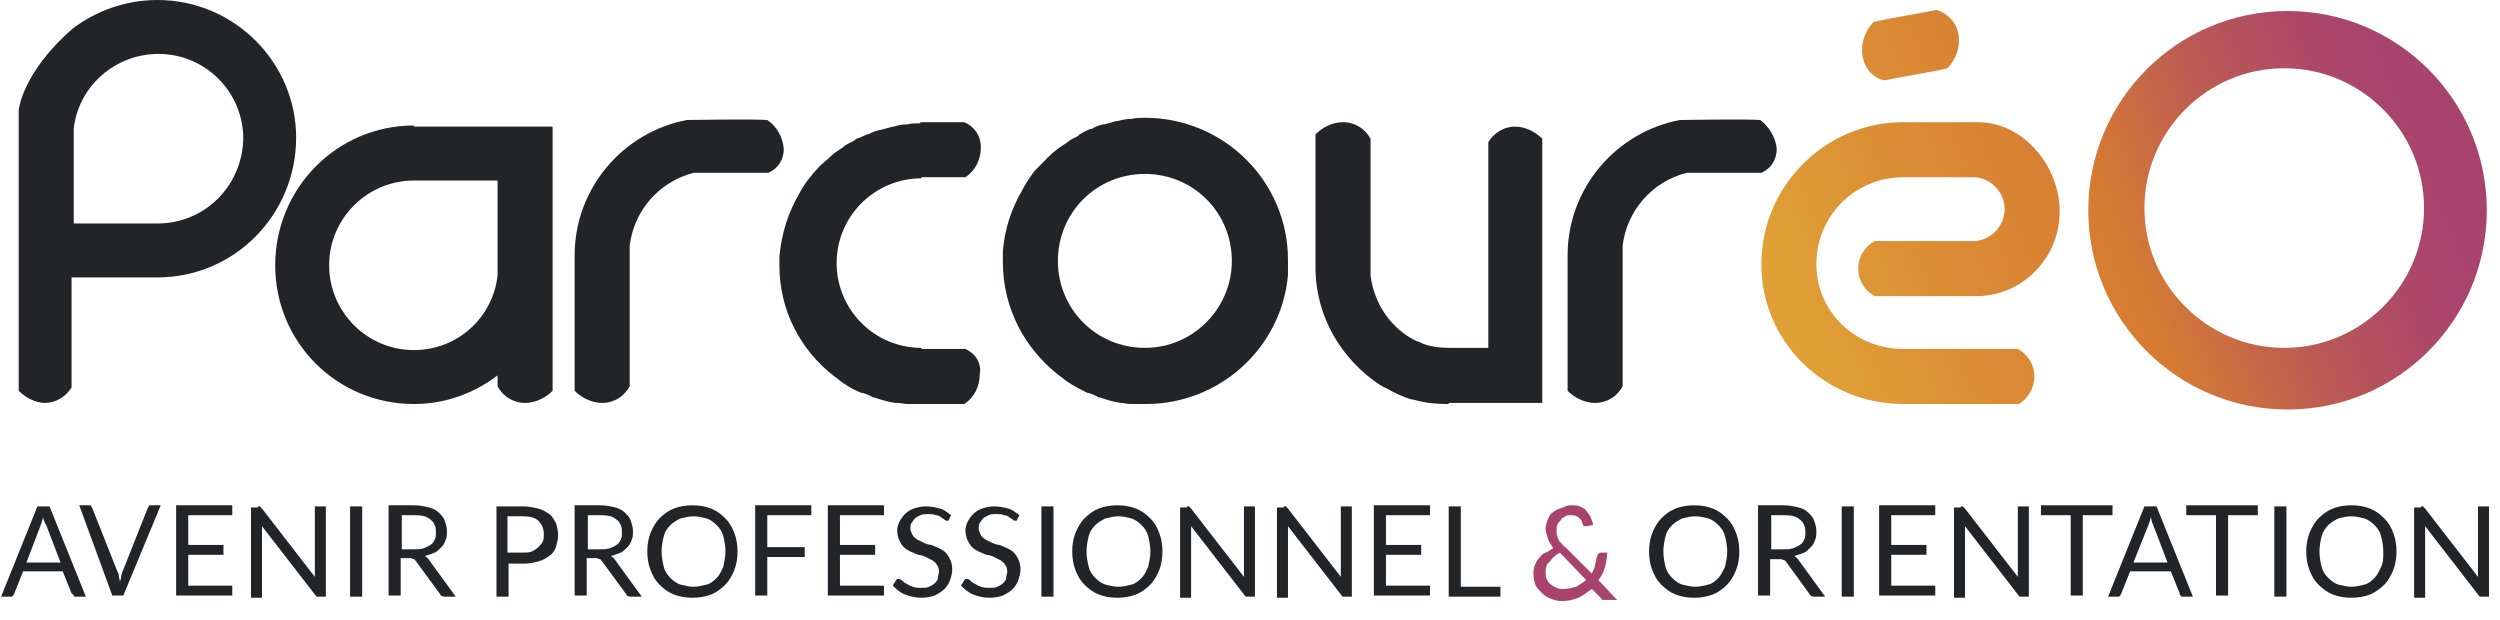<?xml version="1.0" encoding="utf-8"?>
<!-- Generator: Adobe Illustrator 21.0.1, SVG Export Plug-In . SVG Version: 6.00 Build 0)  -->
<svg version="1.1" id="Calque_1" xmlns="http://www.w3.org/2000/svg" xmlns:xlink="http://www.w3.org/1999/xlink" x="0px" y="0px"
	 viewBox="0 0 227.1 56.3" style="enable-background:new 0 0 227.1 56.3;" xml:space="preserve">
<style type="text/css">
	.st0{fill:#222427;}
	.st1{fill:url(#SVGID_1_);}
	.st2{fill:url(#SVGID_2_);}
	.st3{fill:url(#SVGID_3_);}
	.st4{fill:#A8436E;}
</style>
<g>
	<g>
		<g>
			<path class="st0" d="M14.3,0L14.3,0C14.3,0,14.3,0,14.3,0C14.3,0,14.3,0,14.3,0L14.3,0c-2.9,0-5.6,1-7.7,2.6C2,6.6,1.7,10,1.7,10
				v6.7l0,0v18.8c0.5,0.5,1.4,1.1,2.4,1.1c1,0,1.9-0.6,2.4-1.4l0-10h7.8c7,0,12.6-5.7,12.6-12.7C26.9,5.7,21.3,0,14.3,0z M14.3,20.3
				L14.3,20.3l-7.6,0v-8.6c0.4-3.8,3.7-6.8,7.7-6.8c4.3,0,7.7,3.5,7.7,7.7C22,16.9,18.6,20.3,14.3,20.3z"/>
		</g>
	</g>
	<g>
		<g>
			<path class="st0" d="M37.6,11.4c-7,0-12.6,5.7-12.6,12.7c0,7,5.6,12.6,12.6,12.6v0c0,0,0,0,0,0c0,0,0,0,0,0v0
				c2.9,0,5.5-1,7.6-2.6v1c0.5,0.9,1.4,1.5,2.5,1.5c1.1,0,2-0.6,2.5-1.1v-24H37.6z M37.6,31.8c-4.3,0-7.7-3.5-7.7-7.7
				c0-4.3,3.5-7.7,7.7-7.7v0h7.6v8.6C44.8,28.8,41.6,31.8,37.6,31.8z"/>
		</g>
	</g>
	<g>
		<g>
			<path class="st0" d="M69.7,10.9c-1.3-0.1-7.3,0-7.3,0c-5.8,1.1-10.2,6.2-10.2,12.3v10.7v1.6c0.5,0.5,1.4,1.1,2.5,1.1
				c1.1,0,2-0.6,2.5-1.5v-1.3v-0.5v-9.1V24v-0.6v-1.1c0.4-3.2,2.7-5.8,5.8-6.6l6.8,0c0.9-0.4,1.4-1.2,1.4-2.2
				C71.1,12.5,70.6,11.5,69.7,10.9z"/>
		</g>
	</g>
	<g>
		<g>
			<path class="st0" d="M87.7,31.7h-0.9h-3.1v-0.1c0,0,0,0,0,0c-4.3,0-7.7-3.5-7.7-7.7c0-4.3,3.5-7.7,7.7-7.7c0,0,0,0,0,0v-0.1h3.2
				h0.8c0.9-0.6,1.4-1.6,1.4-2.7c0-1.1-0.6-1.9-1.5-2.3h-0.9h-3.1v0.1l0,0c-0.4,0-0.8,0-1.2,0.1c0,0,0,0-0.1,0
				c-0.4,0-0.8,0.1-1.1,0.2c0,0-0.1,0-0.1,0c-0.4,0.1-0.7,0.2-1.1,0.3c0,0-0.1,0-0.1,0c-0.3,0.1-0.7,0.2-1,0.4c0,0-0.1,0-0.1,0
				c-0.3,0.1-0.6,0.3-1,0.4c0,0-0.1,0-0.1,0.1c-0.3,0.2-0.6,0.3-0.9,0.5c0,0-0.1,0-0.1,0.1c-0.3,0.2-0.6,0.4-0.9,0.6
				c0,0-0.1,0.1-0.1,0.1c-0.3,0.2-0.5,0.5-0.8,0.7c0,0-0.1,0-0.1,0.1c-0.3,0.2-0.5,0.5-0.8,0.8c0,0,0,0-0.1,0.1
				c-0.2,0.3-0.5,0.6-0.7,0.9c0,0,0,0,0,0c-0.2,0.3-0.4,0.6-0.6,1l0,0c-1,1.7-1.6,3.6-1.8,5.7l0-0.1l0,0.1c0,0.3,0,0.5,0,0.8
				c0,4.1,1.9,7.7,5,10.1l0,0c0,0,0,0,0,0c0.3,0.2,0.5,0.4,0.8,0.6c0,0,0,0,0,0c0.6,0.4,1.1,0.7,1.7,0.9c0,0,0.1,0,0.1,0
				c0.3,0.1,0.6,0.2,0.9,0.4c0,0,0.1,0,0.1,0c0.6,0.2,1.2,0.4,1.9,0.5c0.1,0,0.1,0,0.2,0c0.3,0,0.6,0.1,0.9,0.1c0.1,0,0.1,0,0.2,0
				c0.3,0,0.6,0,1,0c0,0,0,0,0,0l0,0v0h3.2l0.8,0c0.9-0.6,1.4-1.6,1.4-2.7C89.2,33,88.6,32.1,87.7,31.7z"/>
		</g>
	</g>
	<g>
		<g>
			<path class="st0" d="M104,10.7c-0.4,0-0.8,0-1.2,0.1c0,0,0,0-0.1,0c-0.4,0-0.8,0.1-1.2,0.2c0,0-0.1,0-0.1,0
				c-0.4,0.1-0.7,0.2-1.1,0.3c0,0-0.1,0-0.1,0c-0.4,0.1-0.7,0.2-1,0.4c0,0-0.1,0-0.1,0c-0.3,0.1-0.7,0.3-1,0.5c0,0-0.1,0-0.1,0.1
				c-0.3,0.2-0.6,0.3-0.9,0.5c0,0-0.1,0.1-0.1,0.1c-0.3,0.2-0.6,0.4-0.9,0.6c0,0-0.1,0.1-0.1,0.1c-0.3,0.2-0.6,0.5-0.8,0.7
				c0,0-0.1,0-0.1,0.1c-0.3,0.3-0.5,0.5-0.8,0.8c0,0,0,0-0.1,0.1c-0.3,0.3-0.5,0.6-0.7,0.9c0,0,0,0,0,0c-0.2,0.3-0.4,0.6-0.6,1l0,0
				c-1,1.7-1.7,3.7-1.8,5.8l0-0.1l0,0.1c0,0.3,0,0.5,0,0.8c0,4.2,2,7.9,5.1,10.3h0c0,0,0,0,0,0c0.3,0.2,0.5,0.4,0.8,0.6c0,0,0,0,0,0
				c0.6,0.4,1.2,0.7,1.8,1c0,0,0.1,0,0.1,0c0.3,0.1,0.6,0.2,0.9,0.4c0,0,0.1,0,0.1,0c0.6,0.2,1.2,0.4,1.9,0.5c0.1,0,0.1,0,0.2,0
				c0.3,0.1,0.6,0.1,0.9,0.1c0.1,0,0.1,0,0.2,0c0.3,0,0.6,0,1,0c0,0,0,0,0,0c6.7,0,12.3-5.1,12.9-11.7c0-0.1,0-0.2,0-0.3
				c0-0.4,0-0.7,0-1.1l0,0C117,16.5,111.2,10.7,104,10.7z M104,31.6c-4.4,0-7.9-3.5-7.9-7.9c0-4.4,3.5-7.9,7.9-7.9
				c4.4,0,7.9,3.5,7.9,7.9C111.9,28,108.4,31.6,104,31.6z"/>
		</g>
	</g>
	<g>
		<g>
			<path class="st0" d="M131.6,36.7c-1.2,0-2.2-0.1-3.2-0.4v0c0,0-0.1,0-0.1,0c-0.8-0.2-1.6-0.6-2.5-1.1c-0.1,0-0.2-0.1-0.2-0.1
				c-0.1,0-0.1-0.1-0.2-0.1l0,0c-3.5-2.3-5.9-6.2-5.9-10.7V13.3v-1.1c0.5-0.5,1.4-1.1,2.5-1.1c1.1,0,2,0.6,2.5,1.5v0.8v0.6v9.2v0.3
				V24V25c0.3,2.6,1.9,4.9,4.2,6c0,0,0,0,0.1,0c0.1,0.1,0.3,0.1,0.4,0.2v0c0.8,0.3,1.5,0.4,2.6,0.4v0h3.4V24l0,0l0-11.1
				c0.5-0.8,1.4-1.4,2.4-1.4c1.1,0,2,0.6,2.5,1.1v24H131.6z"/>
		</g>
	</g>
	<g>
		<g>
			<path class="st0" d="M159.9,10.9c-1.3-0.1-7.3,0-7.3,0c-5.8,1.1-10.2,6.2-10.2,12.3v10.7v1.6c0.5,0.5,1.4,1.1,2.5,1.1
				c1.1,0,2-0.6,2.5-1.5v-1.3v-0.5v-9.1V24v-0.6v-1.1c0.4-3.2,2.7-5.8,5.8-6.6l6.8,0c0.9-0.4,1.4-1.2,1.4-2.2
				C161.3,12.5,160.7,11.5,159.9,10.9z"/>
		</g>
	</g>
	<g>
		<linearGradient id="SVGID_1_" gradientUnits="userSpaceOnUse" x1="163.24" y1="29.43" x2="217.743" y2="7.281">
			<stop  offset="0" style="stop-color:#E0A036"/>
			<stop  offset="0.225" style="stop-color:#DB8E34"/>
			<stop  offset="0.512" style="stop-color:#D67B32"/>
			<stop  offset="0.549" style="stop-color:#D17539"/>
			<stop  offset="0.73" style="stop-color:#BA5956"/>
			<stop  offset="0.887" style="stop-color:#AD4968"/>
			<stop  offset="1" style="stop-color:#A8436E"/>
		</linearGradient>
		<path class="st1" d="M179.7,11.1l-6.8,0c-7.1,0-12.9,5.8-12.9,12.9c0,7.1,5.8,12.7,12.9,12.7v0h10.5c0.8-0.5,1.4-1.4,1.4-2.5
			c0-1.1-0.6-2-1.5-2.5h-10.4c-4.4,0-7.9-3.4-7.9-7.7c0-4.4,3.5-7.9,7.9-7.9v0h6.5c1.5,0.1,2.7,1.4,2.7,2.9c0,1.5-1.2,2.8-2.7,2.9
			h-9.1c-0.9,0.5-1.5,1.4-1.5,2.5c0,1.1,0.6,2,1.5,2.5l9.4,0c4.1-0.1,7.4-3.5,7.4-7.7C187.1,15.1,183.8,11.1,179.7,11.1z"/>
		<linearGradient id="SVGID_2_" gradientUnits="userSpaceOnUse" x1="155.887" y1="11.338" x2="210.391" y2="-10.811">
			<stop  offset="0" style="stop-color:#E0A036"/>
			<stop  offset="0.225" style="stop-color:#DB8E34"/>
			<stop  offset="0.512" style="stop-color:#D67B32"/>
			<stop  offset="0.549" style="stop-color:#D17539"/>
			<stop  offset="0.73" style="stop-color:#BA5956"/>
			<stop  offset="0.887" style="stop-color:#AD4968"/>
			<stop  offset="1" style="stop-color:#A8436E"/>
		</linearGradient>
		<path class="st2" d="M171.2,7.3l1-0.2l3.3-0.6l0.5-0.1l0.9-0.2c0.8-0.8,1.2-2,1-3.1c-0.2-1.1-1-1.9-2-2.2l-1,0.2l-3.3,0.6v0
			l-0.5,0.1L170.2,2c-0.8,0.8-1.2,2-1,3.1C169.4,6.3,170.2,7.1,171.2,7.3z"/>
		<linearGradient id="SVGID_3_" gradientUnits="userSpaceOnUse" x1="165.938" y1="36.069" x2="220.441" y2="13.919">
			<stop  offset="0" style="stop-color:#E0A036"/>
			<stop  offset="0.225" style="stop-color:#DB8E34"/>
			<stop  offset="0.512" style="stop-color:#D67B32"/>
			<stop  offset="0.549" style="stop-color:#D17539"/>
			<stop  offset="0.73" style="stop-color:#BA5956"/>
			<stop  offset="0.887" style="stop-color:#AD4968"/>
			<stop  offset="1" style="stop-color:#A8436E"/>
		</linearGradient>
		<path class="st3" d="M207.8,1c-10,0-18.1,8.1-18.1,18.1c0,10,8.1,18.1,18.1,18.1c10,0,18.1-8.1,18.1-18.1
			C225.9,9.1,217.8,1,207.8,1z M207.5,31.6c-7,0-12.7-5.7-12.7-12.7c0-7,5.7-12.7,12.7-12.7c7,0,12.7,5.7,12.7,12.7
			C220.2,25.9,214.5,31.6,207.5,31.6z"/>
	</g>
	<g>
		<path class="st0" d="M7.8,54.2H6.9c-0.1,0-0.2,0-0.2-0.1S6.6,54,6.5,53.9l-0.8-2H2.1l-0.8,2c0,0.1-0.1,0.1-0.1,0.2
			c-0.1,0.1-0.1,0.1-0.2,0.1H0.1l3.3-8.2h1.1L7.8,54.2z M2.4,51.1h3.1l-1.3-3.4C4.1,47.6,4,47.3,3.9,47c0,0.2-0.1,0.3-0.1,0.4
			c0,0.1-0.1,0.2-0.1,0.3L2.4,51.1z"/>
		<path class="st0" d="M7.2,45.9h0.9c0.1,0,0.2,0,0.2,0.1s0.1,0.1,0.1,0.2l2.3,5.8c0.1,0.1,0.1,0.3,0.1,0.4s0.1,0.3,0.1,0.5
			c0-0.2,0.1-0.3,0.1-0.5s0.1-0.3,0.1-0.4l2.3-5.8c0-0.1,0.1-0.1,0.1-0.2s0.1-0.1,0.2-0.1h0.9l-3.4,8.2h-1L7.2,45.9z"/>
		<path class="st0" d="M21.1,45.9v0.9h-4v2.7h3.2v0.9h-3.2v2.8h4v0.9H16v-8.2H21.1z"/>
		<path class="st0" d="M23.6,46c0,0,0.1,0.1,0.2,0.2l4.8,6.2c0-0.1,0-0.2,0-0.3c0-0.1,0-0.2,0-0.3v-5.8h1v8.2h-0.6
			c-0.1,0-0.2,0-0.2,0c-0.1,0-0.1-0.1-0.2-0.2l-4.8-6.2c0,0.1,0,0.2,0,0.3c0,0.1,0,0.2,0,0.3v5.9h-1v-8.2h0.6
			C23.5,45.9,23.6,46,23.6,46z"/>
		<path class="st0" d="M32.9,54.2h-1.1v-8.2h1.1V54.2z"/>
		<path class="st0" d="M36.4,50.7v3.4h-1.1v-8.2h2.3c0.5,0,1,0.1,1.4,0.2s0.7,0.3,0.9,0.5c0.2,0.2,0.4,0.4,0.5,0.7
			c0.1,0.3,0.2,0.6,0.2,0.9c0,0.3,0,0.6-0.1,0.8c-0.1,0.3-0.2,0.5-0.4,0.7s-0.4,0.4-0.6,0.5c-0.3,0.1-0.5,0.2-0.9,0.3
			c0.1,0.1,0.3,0.2,0.4,0.4l2.4,3.3h-1c-0.2,0-0.4-0.1-0.4-0.2L37.8,51c-0.1-0.1-0.1-0.2-0.2-0.2c-0.1,0-0.2-0.1-0.3-0.1H36.4z
			 M36.4,49.9h1.2c0.3,0,0.6,0,0.9-0.1c0.2-0.1,0.5-0.2,0.6-0.3c0.2-0.1,0.3-0.3,0.4-0.5c0.1-0.2,0.1-0.4,0.1-0.7
			c0-0.5-0.2-0.9-0.5-1.1c-0.3-0.3-0.8-0.4-1.4-0.4h-1.2V49.9z"/>
		<path class="st0" d="M46.2,51.1v3.1h-1.1v-8.2h2.4c0.5,0,1,0.1,1.4,0.2s0.7,0.3,1,0.5c0.3,0.2,0.4,0.5,0.6,0.8
			c0.1,0.3,0.2,0.7,0.2,1.1c0,0.4-0.1,0.7-0.2,1.1c-0.1,0.3-0.3,0.6-0.6,0.8s-0.6,0.4-1,0.5c-0.4,0.1-0.8,0.2-1.3,0.2H46.2z
			 M46.2,50.2h1.3c0.3,0,0.6,0,0.8-0.1c0.2-0.1,0.4-0.2,0.6-0.4s0.3-0.3,0.4-0.5c0.1-0.2,0.1-0.4,0.1-0.7c0-0.5-0.2-0.9-0.5-1.2
			c-0.3-0.3-0.8-0.4-1.5-0.4h-1.3V50.2z"/>
		<path class="st0" d="M53.3,50.7v3.4h-1.1v-8.2h2.3c0.5,0,1,0.1,1.4,0.2s0.7,0.3,0.9,0.5c0.2,0.2,0.4,0.4,0.5,0.7
			c0.1,0.3,0.2,0.6,0.2,0.9c0,0.3,0,0.6-0.1,0.8c-0.1,0.3-0.2,0.5-0.4,0.7s-0.4,0.4-0.6,0.5c-0.3,0.1-0.5,0.2-0.9,0.3
			c0.1,0.1,0.3,0.2,0.4,0.4l2.4,3.3h-1c-0.2,0-0.4-0.1-0.4-0.2L54.7,51c-0.1-0.1-0.1-0.2-0.2-0.2c-0.1,0-0.2-0.1-0.3-0.1H53.3z
			 M53.3,49.9h1.2c0.3,0,0.6,0,0.9-0.1c0.2-0.1,0.5-0.2,0.6-0.3c0.2-0.1,0.3-0.3,0.4-0.5c0.1-0.2,0.1-0.4,0.1-0.7
			c0-0.5-0.2-0.9-0.5-1.1c-0.3-0.3-0.8-0.4-1.4-0.4h-1.2V49.9z"/>
		<path class="st0" d="M67,50.1c0,0.6-0.1,1.2-0.3,1.7c-0.2,0.5-0.5,1-0.8,1.3c-0.4,0.4-0.8,0.7-1.3,0.9c-0.5,0.2-1.1,0.3-1.7,0.3
			c-0.6,0-1.2-0.1-1.7-0.3c-0.5-0.2-0.9-0.5-1.3-0.9c-0.4-0.4-0.6-0.8-0.8-1.3c-0.2-0.5-0.3-1.1-0.3-1.7s0.1-1.2,0.3-1.7
			c0.2-0.5,0.5-1,0.8-1.3c0.4-0.4,0.8-0.7,1.3-0.9c0.5-0.2,1.1-0.3,1.7-0.3c0.6,0,1.2,0.1,1.7,0.3c0.5,0.2,0.9,0.5,1.3,0.9
			c0.4,0.4,0.6,0.8,0.8,1.3C66.9,48.9,67,49.5,67,50.1z M65.9,50.1c0-0.5-0.1-1-0.2-1.4c-0.1-0.4-0.3-0.7-0.6-1
			c-0.3-0.3-0.6-0.5-0.9-0.6c-0.4-0.1-0.8-0.2-1.2-0.2c-0.4,0-0.8,0.1-1.2,0.2c-0.4,0.2-0.7,0.4-0.9,0.6c-0.3,0.3-0.5,0.6-0.6,1
			c-0.1,0.4-0.2,0.9-0.2,1.4s0.1,1,0.2,1.4c0.1,0.4,0.3,0.7,0.6,1c0.3,0.3,0.6,0.5,0.9,0.6c0.4,0.1,0.8,0.2,1.2,0.2
			c0.4,0,0.8-0.1,1.2-0.2c0.4-0.1,0.7-0.4,0.9-0.6c0.3-0.3,0.4-0.6,0.6-1C65.8,51,65.9,50.6,65.9,50.1z"/>
		<path class="st0" d="M73.7,45.9v0.9h-4v2.9h3.4v0.9h-3.4v3.5h-1.1v-8.2H73.7z"/>
		<path class="st0" d="M80.3,45.9v0.9h-4v2.7h3.2v0.9h-3.2v2.8h4v0.9h-5.1v-8.2H80.3z"/>
		<path class="st0" d="M86.2,47.2c0,0.1-0.1,0.1-0.1,0.1c0,0-0.1,0-0.1,0c-0.1,0-0.1,0-0.2-0.1c-0.1-0.1-0.2-0.1-0.3-0.2
			c-0.1-0.1-0.3-0.2-0.5-0.2c-0.2-0.1-0.4-0.1-0.7-0.1c-0.2,0-0.5,0-0.7,0.1c-0.2,0.1-0.4,0.2-0.5,0.3c-0.1,0.1-0.2,0.3-0.3,0.4
			c-0.1,0.2-0.1,0.3-0.1,0.5c0,0.2,0.1,0.4,0.2,0.6s0.3,0.3,0.4,0.4c0.2,0.1,0.4,0.2,0.6,0.3c0.2,0.1,0.5,0.2,0.7,0.2
			c0.2,0.1,0.5,0.2,0.7,0.3c0.2,0.1,0.4,0.2,0.6,0.4s0.3,0.4,0.4,0.6s0.2,0.5,0.2,0.9c0,0.4-0.1,0.7-0.2,1c-0.1,0.3-0.3,0.6-0.5,0.8
			c-0.2,0.2-0.5,0.4-0.9,0.6c-0.3,0.1-0.7,0.2-1.2,0.2c-0.5,0-1-0.1-1.5-0.3s-0.8-0.5-1.1-0.8l0.3-0.5c0,0,0.1-0.1,0.1-0.1
			s0.1,0,0.1,0c0.1,0,0.2,0,0.3,0.1c0.1,0.1,0.2,0.2,0.4,0.3s0.3,0.2,0.6,0.3s0.5,0.1,0.8,0.1c0.3,0,0.5,0,0.7-0.1
			c0.2-0.1,0.4-0.2,0.5-0.3c0.1-0.1,0.3-0.3,0.3-0.5s0.1-0.4,0.1-0.6c0-0.2-0.1-0.5-0.2-0.6c-0.1-0.2-0.3-0.3-0.4-0.4
			c-0.2-0.1-0.4-0.2-0.6-0.3c-0.2-0.1-0.5-0.2-0.7-0.2c-0.2-0.1-0.5-0.2-0.7-0.3c-0.2-0.1-0.4-0.2-0.6-0.4c-0.2-0.2-0.3-0.4-0.4-0.6
			c-0.1-0.2-0.2-0.6-0.2-0.9c0-0.3,0.1-0.6,0.2-0.8s0.3-0.5,0.5-0.7c0.2-0.2,0.5-0.4,0.8-0.5c0.3-0.1,0.7-0.2,1.1-0.2
			c0.5,0,0.9,0.1,1.3,0.2c0.4,0.1,0.7,0.4,1,0.6L86.2,47.2z"/>
		<path class="st0" d="M92.4,47.2c0,0.1-0.1,0.1-0.1,0.1c0,0-0.1,0-0.1,0c-0.1,0-0.1,0-0.2-0.1c-0.1-0.1-0.2-0.1-0.3-0.2
			c-0.1-0.1-0.3-0.2-0.5-0.2c-0.2-0.1-0.4-0.1-0.7-0.1c-0.2,0-0.5,0-0.7,0.1c-0.2,0.1-0.4,0.2-0.5,0.3c-0.1,0.1-0.2,0.3-0.3,0.4
			c-0.1,0.2-0.1,0.3-0.1,0.5c0,0.2,0.1,0.4,0.2,0.6s0.3,0.3,0.4,0.4c0.2,0.1,0.4,0.2,0.6,0.3c0.2,0.1,0.5,0.2,0.7,0.2
			c0.2,0.1,0.5,0.2,0.7,0.3c0.2,0.1,0.4,0.2,0.6,0.4s0.3,0.4,0.4,0.6s0.2,0.5,0.2,0.9c0,0.4-0.1,0.7-0.2,1c-0.1,0.3-0.3,0.6-0.5,0.8
			c-0.2,0.2-0.5,0.4-0.9,0.6c-0.3,0.1-0.7,0.2-1.2,0.2c-0.5,0-1-0.1-1.5-0.3s-0.8-0.5-1.1-0.8l0.3-0.5c0,0,0.1-0.1,0.1-0.1
			s0.1,0,0.1,0c0.1,0,0.2,0,0.3,0.1c0.1,0.1,0.2,0.2,0.4,0.3s0.3,0.2,0.6,0.3s0.5,0.1,0.8,0.1c0.3,0,0.5,0,0.7-0.1
			c0.2-0.1,0.4-0.2,0.5-0.3c0.1-0.1,0.3-0.3,0.3-0.5s0.1-0.4,0.1-0.6c0-0.2-0.1-0.5-0.2-0.6c-0.1-0.2-0.3-0.3-0.4-0.4
			c-0.2-0.1-0.4-0.2-0.6-0.3c-0.2-0.1-0.5-0.2-0.7-0.2c-0.2-0.1-0.5-0.2-0.7-0.3c-0.2-0.1-0.4-0.2-0.6-0.4c-0.2-0.2-0.3-0.4-0.4-0.6
			c-0.1-0.2-0.2-0.6-0.2-0.9c0-0.3,0.1-0.6,0.2-0.8s0.3-0.5,0.5-0.7c0.2-0.2,0.5-0.4,0.8-0.5c0.3-0.1,0.7-0.2,1.1-0.2
			c0.5,0,0.9,0.1,1.3,0.2c0.4,0.1,0.7,0.4,1,0.6L92.4,47.2z"/>
		<path class="st0" d="M95.7,54.2h-1.1v-8.2h1.1V54.2z"/>
		<path class="st0" d="M105.6,50.1c0,0.6-0.1,1.2-0.3,1.7c-0.2,0.5-0.5,1-0.8,1.3c-0.4,0.4-0.8,0.7-1.3,0.9
			c-0.5,0.2-1.1,0.3-1.7,0.3c-0.6,0-1.2-0.1-1.7-0.3c-0.5-0.2-0.9-0.5-1.3-0.9c-0.4-0.4-0.6-0.8-0.8-1.3c-0.2-0.5-0.3-1.1-0.3-1.7
			s0.1-1.2,0.3-1.7c0.2-0.5,0.5-1,0.8-1.3c0.4-0.4,0.8-0.7,1.3-0.9c0.5-0.2,1.1-0.3,1.7-0.3c0.6,0,1.2,0.1,1.7,0.3
			c0.5,0.2,0.9,0.5,1.3,0.9c0.4,0.4,0.6,0.8,0.8,1.3C105.5,48.9,105.6,49.5,105.6,50.1z M104.5,50.1c0-0.5-0.1-1-0.2-1.4
			c-0.1-0.4-0.3-0.7-0.6-1c-0.3-0.3-0.6-0.5-0.9-0.6c-0.4-0.1-0.8-0.2-1.2-0.2c-0.4,0-0.8,0.1-1.2,0.2c-0.4,0.2-0.7,0.4-0.9,0.6
			c-0.3,0.3-0.5,0.6-0.6,1c-0.1,0.4-0.2,0.9-0.2,1.4s0.1,1,0.2,1.4c0.1,0.4,0.3,0.7,0.6,1c0.3,0.3,0.6,0.5,0.9,0.6
			c0.4,0.1,0.8,0.2,1.2,0.2c0.4,0,0.8-0.1,1.2-0.2c0.4-0.1,0.7-0.4,0.9-0.6c0.3-0.3,0.4-0.6,0.6-1C104.4,51,104.5,50.6,104.5,50.1z"
			/>
		<path class="st0" d="M108,46c0,0,0.1,0.1,0.2,0.2l4.8,6.2c0-0.1,0-0.2,0-0.3c0-0.1,0-0.2,0-0.3v-5.8h1v8.2h-0.6
			c-0.1,0-0.2,0-0.2,0c-0.1,0-0.1-0.1-0.2-0.2l-4.8-6.2c0,0.1,0,0.2,0,0.3c0,0.1,0,0.2,0,0.3v5.9h-1v-8.2h0.6
			C107.9,45.9,108,46,108,46z"/>
		<path class="st0" d="M116.8,46c0,0,0.1,0.1,0.2,0.2l4.8,6.2c0-0.1,0-0.2,0-0.3c0-0.1,0-0.2,0-0.3v-5.8h1v8.2h-0.6
			c-0.1,0-0.2,0-0.2,0c-0.1,0-0.1-0.1-0.2-0.2l-4.8-6.2c0,0.1,0,0.2,0,0.3c0,0.1,0,0.2,0,0.3v5.9h-1v-8.2h0.6
			C116.7,45.9,116.8,46,116.8,46z"/>
		<path class="st0" d="M129.9,45.9v0.9h-4v2.7h3.2v0.9h-3.2v2.8h4v0.9h-5.1v-8.2H129.9z"/>
		<path class="st0" d="M132.7,53.3h3.6v0.9h-4.7v-8.2h1.1V53.3z"/>
		<path class="st4" d="M142.7,45.9c0.3,0,0.6,0,0.8,0.1c0.2,0.1,0.5,0.2,0.6,0.4s0.3,0.3,0.4,0.6s0.2,0.4,0.2,0.7l-0.6,0.1
			c0,0,0,0-0.1,0c-0.1,0-0.1,0-0.1,0c0,0-0.1-0.1-0.1-0.1c0-0.1-0.1-0.2-0.1-0.3s-0.1-0.2-0.2-0.3c-0.1-0.1-0.2-0.2-0.3-0.2
			c-0.1-0.1-0.3-0.1-0.5-0.1c-0.2,0-0.4,0-0.5,0.1s-0.3,0.1-0.4,0.3s-0.2,0.2-0.3,0.4s-0.1,0.3-0.1,0.5c0,0.1,0,0.3,0,0.4
			c0,0.1,0.1,0.2,0.1,0.4c0.1,0.1,0.1,0.3,0.3,0.4c0.1,0.1,0.2,0.3,0.4,0.4l2.4,2.4c0.1-0.3,0.3-0.5,0.3-0.8
			c0.1-0.3,0.1-0.6,0.2-0.8c0-0.1,0-0.1,0.1-0.2c0,0,0.1-0.1,0.2-0.1h0.6c0,0.4-0.1,0.9-0.2,1.3c-0.1,0.4-0.3,0.8-0.6,1.2l1.7,1.8
			h-1c-0.1,0-0.2,0-0.3,0c-0.1,0-0.1-0.1-0.2-0.2l-0.8-0.8c-0.4,0.3-0.8,0.6-1.2,0.8c-0.5,0.2-1,0.3-1.6,0.3c-0.3,0-0.6-0.1-0.9-0.2
			c-0.3-0.1-0.6-0.3-0.8-0.5c-0.2-0.2-0.4-0.4-0.6-0.7c-0.1-0.3-0.2-0.6-0.2-1c0-0.3,0-0.5,0.1-0.8c0.1-0.2,0.2-0.5,0.4-0.7
			s0.3-0.4,0.6-0.5s0.5-0.3,0.7-0.4c-0.2-0.3-0.4-0.6-0.5-0.9s-0.2-0.6-0.2-0.9c0-0.3,0.1-0.5,0.2-0.8c0.1-0.2,0.2-0.5,0.4-0.6
			c0.2-0.2,0.4-0.3,0.7-0.4S142.3,45.9,142.7,45.9z M140.4,51.9c0,0.3,0,0.5,0.1,0.7c0.1,0.2,0.2,0.4,0.4,0.5
			c0.1,0.1,0.3,0.2,0.5,0.3c0.2,0.1,0.4,0.1,0.6,0.1c0.4,0,0.8-0.1,1.2-0.2c0.3-0.2,0.6-0.4,0.9-0.6l-2.4-2.5
			c-0.4,0.2-0.7,0.5-0.9,0.8C140.5,51.2,140.4,51.6,140.4,51.9z"/>
		<path class="st0" d="M158,50.1c0,0.6-0.1,1.2-0.3,1.7c-0.2,0.5-0.5,1-0.8,1.3c-0.4,0.4-0.8,0.7-1.3,0.9c-0.5,0.2-1.1,0.3-1.7,0.3
			c-0.6,0-1.2-0.1-1.7-0.3c-0.5-0.2-0.9-0.5-1.3-0.9c-0.4-0.4-0.6-0.8-0.8-1.3c-0.2-0.5-0.3-1.1-0.3-1.7s0.1-1.2,0.3-1.7
			c0.2-0.5,0.5-1,0.8-1.3c0.4-0.4,0.8-0.7,1.3-0.9c0.5-0.2,1.1-0.3,1.7-0.3c0.6,0,1.2,0.1,1.7,0.3c0.5,0.2,0.9,0.5,1.3,0.9
			c0.4,0.4,0.6,0.8,0.8,1.3C157.9,48.9,158,49.5,158,50.1z M156.9,50.1c0-0.5-0.1-1-0.2-1.4c-0.1-0.4-0.3-0.7-0.6-1
			s-0.6-0.5-0.9-0.6c-0.4-0.1-0.8-0.2-1.2-0.2c-0.4,0-0.8,0.1-1.2,0.2c-0.4,0.2-0.7,0.4-0.9,0.6c-0.3,0.3-0.5,0.6-0.6,1
			c-0.1,0.4-0.2,0.9-0.2,1.4s0.1,1,0.2,1.4c0.1,0.4,0.3,0.7,0.6,1c0.3,0.3,0.6,0.5,0.9,0.6c0.4,0.1,0.8,0.2,1.2,0.2
			c0.4,0,0.8-0.1,1.2-0.2c0.4-0.1,0.7-0.4,0.9-0.6s0.4-0.6,0.6-1C156.8,51,156.9,50.6,156.9,50.1z"/>
		<path class="st0" d="M160.8,50.7v3.4h-1.1v-8.2h2.3c0.5,0,1,0.1,1.4,0.2c0.4,0.1,0.7,0.3,0.9,0.5c0.2,0.2,0.4,0.4,0.5,0.7
			c0.1,0.3,0.2,0.6,0.2,0.9c0,0.3,0,0.6-0.1,0.8c-0.1,0.3-0.2,0.5-0.4,0.7c-0.2,0.2-0.4,0.4-0.6,0.5c-0.3,0.1-0.5,0.2-0.9,0.3
			c0.1,0.1,0.3,0.2,0.4,0.4l2.4,3.3h-1c-0.2,0-0.4-0.1-0.4-0.2l-2.1-2.9c-0.1-0.1-0.1-0.2-0.2-0.2c-0.1,0-0.2-0.1-0.3-0.1H160.8z
			 M160.8,49.9h1.2c0.3,0,0.6,0,0.9-0.1c0.2-0.1,0.5-0.2,0.6-0.3c0.2-0.1,0.3-0.3,0.4-0.5s0.1-0.4,0.1-0.7c0-0.5-0.2-0.9-0.5-1.1
			c-0.3-0.3-0.8-0.4-1.4-0.4h-1.2V49.9z"/>
		<path class="st0" d="M168.4,54.2h-1.1v-8.2h1.1V54.2z"/>
		<path class="st0" d="M175.8,45.9v0.9h-4v2.7h3.2v0.9h-3.2v2.8h4v0.9h-5.1v-8.2H175.8z"/>
		<path class="st0" d="M178.3,46c0,0,0.1,0.1,0.2,0.2l4.8,6.2c0-0.1,0-0.2,0-0.3c0-0.1,0-0.2,0-0.3v-5.8h1v8.2h-0.6
			c-0.1,0-0.2,0-0.2,0c-0.1,0-0.1-0.1-0.2-0.2l-4.8-6.2c0,0.1,0,0.2,0,0.3c0,0.1,0,0.2,0,0.3v5.9h-1v-8.2h0.6
			C178.2,45.9,178.2,46,178.3,46z"/>
		<path class="st0" d="M191.9,45.9v0.9h-2.7v7.3h-1.1v-7.3h-2.7v-0.9H191.9z"/>
		<path class="st0" d="M199.2,54.2h-0.9c-0.1,0-0.2,0-0.2-0.1c-0.1,0-0.1-0.1-0.1-0.2l-0.8-2h-3.7l-0.8,2c0,0.1-0.1,0.1-0.1,0.2
			c-0.1,0.1-0.1,0.1-0.2,0.1h-0.9l3.3-8.2h1.1L199.2,54.2z M193.8,51.1h3.1l-1.3-3.4c-0.1-0.2-0.2-0.5-0.2-0.8
			c0,0.2-0.1,0.3-0.1,0.4c0,0.1-0.1,0.2-0.1,0.3L193.8,51.1z"/>
		<path class="st0" d="M205.1,45.9v0.9h-2.7v7.3h-1.1v-7.3h-2.7v-0.9H205.1z"/>
		<path class="st0" d="M207.7,54.2h-1.1v-8.2h1.1V54.2z"/>
		<path class="st0" d="M217.7,50.1c0,0.6-0.1,1.2-0.3,1.7c-0.2,0.5-0.5,1-0.8,1.3s-0.8,0.7-1.3,0.9c-0.5,0.2-1.1,0.3-1.7,0.3
			s-1.2-0.1-1.7-0.3c-0.5-0.2-0.9-0.5-1.3-0.9s-0.6-0.8-0.8-1.3c-0.2-0.5-0.3-1.1-0.3-1.7s0.1-1.2,0.3-1.7c0.2-0.5,0.5-1,0.8-1.3
			c0.4-0.4,0.8-0.7,1.3-0.9c0.5-0.2,1.1-0.3,1.7-0.3s1.2,0.1,1.7,0.3c0.5,0.2,0.9,0.5,1.3,0.9c0.4,0.4,0.6,0.8,0.8,1.3
			C217.6,48.9,217.7,49.5,217.7,50.1z M216.5,50.1c0-0.5-0.1-1-0.2-1.4c-0.1-0.4-0.3-0.7-0.6-1c-0.3-0.3-0.6-0.5-0.9-0.6
			c-0.4-0.1-0.8-0.2-1.2-0.2c-0.4,0-0.8,0.1-1.2,0.2c-0.4,0.2-0.7,0.4-0.9,0.6s-0.5,0.6-0.6,1c-0.1,0.4-0.2,0.9-0.2,1.4
			s0.1,1,0.2,1.4s0.3,0.7,0.6,1s0.6,0.5,0.9,0.6c0.4,0.1,0.8,0.2,1.2,0.2c0.4,0,0.8-0.1,1.2-0.2c0.4-0.1,0.7-0.4,0.9-0.6
			c0.3-0.3,0.4-0.6,0.6-1S216.5,50.6,216.5,50.1z"/>
		<path class="st0" d="M220.1,46c0,0,0.1,0.1,0.2,0.2l4.8,6.2c0-0.1,0-0.2,0-0.3c0-0.1,0-0.2,0-0.3v-5.8h1v8.2h-0.6
			c-0.1,0-0.2,0-0.2,0c-0.1,0-0.1-0.1-0.2-0.2l-4.8-6.2c0,0.1,0,0.2,0,0.3c0,0.1,0,0.2,0,0.3v5.9h-1v-8.2h0.6
			C220,45.9,220,46,220.1,46z"/>
	</g>
</g>
</svg>
